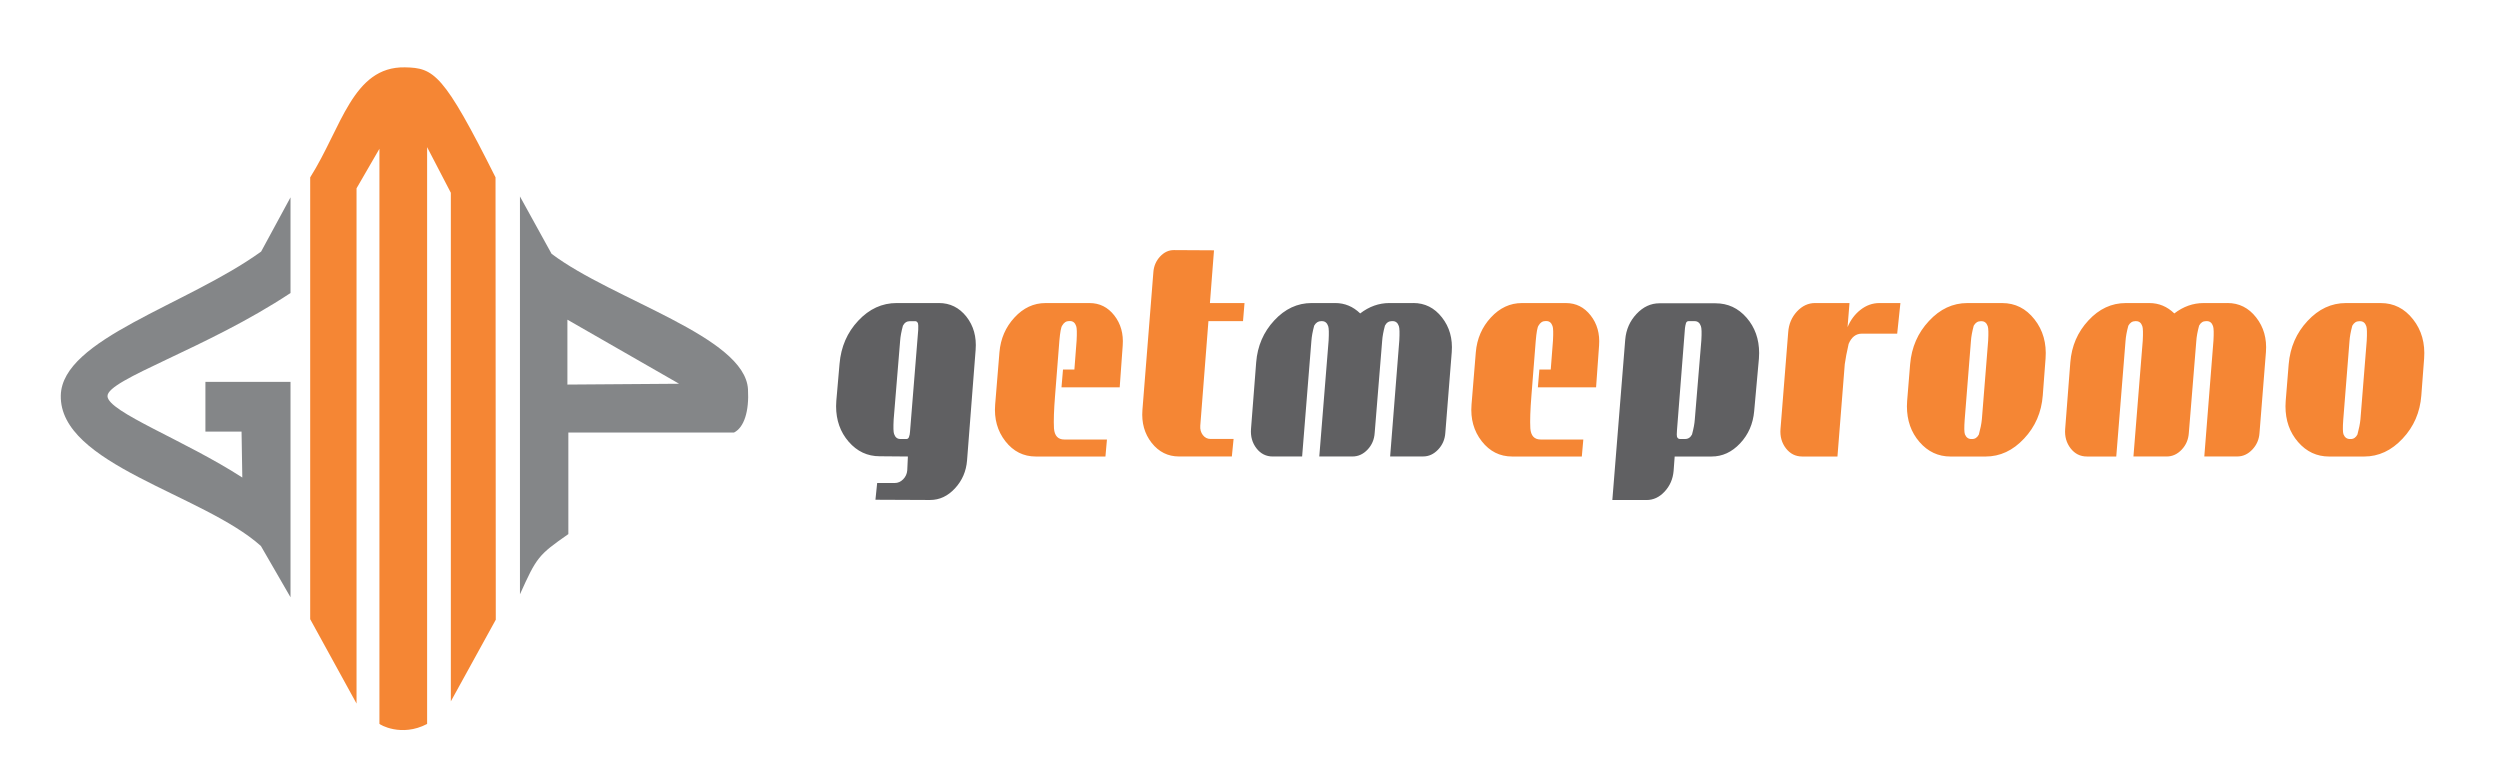 <?xml version="1.0" encoding="utf-8"?>
<!-- Generator: Adobe Illustrator 16.0.0, SVG Export Plug-In . SVG Version: 6.00 Build 0)  -->
<!DOCTYPE svg PUBLIC "-//W3C//DTD SVG 1.1//EN" "http://www.w3.org/Graphics/SVG/1.1/DTD/svg11.dtd">
<svg version="1.1" id="Layer_1" xmlns:xodm="http://www.corel.com/coreldraw/odm/2003"
	 xmlns="http://www.w3.org/2000/svg" xmlns:xlink="http://www.w3.org/1999/xlink" x="0px" y="0px" width="227.667px"
	 height="70.167px" viewBox="-31.473 10.868 227.667 70.167" enable-background="new -31.473 10.868 227.667 70.167"
	 xml:space="preserve">
<g id="Layer_x0020_1">
	<g id="_3003742182976">
		<path fill="#606062" d="M54.026,38.465h-3.838c-1.333,0-2.499,0.534-3.503,1.608c-1.007,1.07-1.574,2.382-1.704,3.93l-0.294,3.377
			c-0.013,0.166-0.02,0.325-0.02,0.478c0,1.277,0.382,2.355,1.145,3.235c0.766,0.884,1.707,1.325,2.828,1.325l2.566,0.022
			l-0.059,1.263c-0.026,0.315-0.149,0.586-0.371,0.812c-0.222,0.224-0.477,0.338-0.763,0.338h-1.606l-0.157,1.525l4.976,0.022
			c0.86,0,1.616-0.354,2.268-1.06c0.655-0.708,1.021-1.554,1.099-2.542l0.782-10.074c0.091-1.184-0.189-2.188-0.841-3.02
			c-0.655-0.826-1.489-1.24-2.506-1.24H54.026z M51.396,50.205c0,0.137-0.033,0.3-0.098,0.482c-0.053,0.105-0.124,0.159-0.216,0.159
			h-0.566c-0.274,0-0.463-0.151-0.567-0.454c-0.065-0.171-0.078-0.611-0.039-1.323l0.59-7.176c0.026-0.38,0.11-0.835,0.254-1.366
			c0.144-0.273,0.353-0.41,0.629-0.41h0.489c0.117,0,0.202,0.068,0.254,0.205c0.026,0.077,0.033,0.273,0.02,0.592l-0.749,9.293
			V50.205z M97.231,38.465h-2.174c-0.951,0-1.84,0.314-2.662,0.945c-0.65-0.629-1.408-0.945-2.271-0.945h-2.15
			c-1.293,0-2.428,0.528-3.406,1.585c-0.98,1.055-1.527,2.329-1.645,3.816l-0.471,6.065c-0.051,0.683,0.115,1.271,0.5,1.768
			c0.385,0.494,0.877,0.74,1.477,0.74h2.678l0.844-10.526c0.027-0.395,0.111-0.857,0.254-1.389c0.158-0.273,0.365-0.41,0.629-0.41
			h0.08c0.273,0,0.461,0.151,0.566,0.454c0.064,0.183,0.078,0.622,0.039,1.32L88.67,52.438h3.023c0.521,0,0.982-0.209,1.373-0.626
			c0.395-0.417,0.609-0.922,0.648-1.517l0.682-8.384c0.025-0.395,0.109-0.857,0.254-1.389c0.143-0.273,0.352-0.41,0.625-0.41h0.078
			c0.271,0,0.461,0.151,0.564,0.454c0.064,0.183,0.078,0.623,0.039,1.32l-0.834,10.549h3.012c0.508,0,0.961-0.208,1.357-0.625
			c0.398-0.418,0.617-0.926,0.656-1.518l0.586-7.361c0.092-1.234-0.205-2.283-0.893-3.157c-0.684-0.876-1.555-1.312-2.611-1.312
			V38.465z M124.754,38.488h-5.111c-0.781,0-1.477,0.323-2.082,0.968c-0.609,0.649-0.951,1.426-1.029,2.337l-1.174,14.608
			l3.113,0.003c0.625,0,1.176-0.257,1.652-0.773c0.479-0.517,0.748-1.138,0.814-1.871l0.098-1.319h3.365
			c0.979,0,1.842-0.397,2.596-1.199c0.748-0.797,1.176-1.771,1.279-2.929l0.432-4.787c0.012-0.166,0.02-0.334,0.02-0.5
			c0-1.278-0.383-2.352-1.145-3.226C126.819,38.923,125.875,38.488,124.754,38.488L124.754,38.488z M123.461,41.89l-0.594,7.177
			c-0.025,0.379-0.109,0.834-0.254,1.368c-0.143,0.274-0.352,0.411-0.625,0.411h-0.471c-0.129,0-0.221-0.068-0.273-0.205
			c-0.025-0.077-0.025-0.277,0-0.595l0.727-9.293c0.014-0.138,0.047-0.297,0.098-0.478c0.053-0.106,0.125-0.16,0.217-0.16h0.57
			c0.273,0,0.463,0.151,0.566,0.455C123.49,40.737,123.504,41.176,123.461,41.89z"/>
		<path id="_1" fill="#F58634" d="M69.333,50.893l-0.137,1.548h-6.343c-1.121,0-2.044-0.463-2.771-1.392
			c-0.724-0.929-1.033-2.041-0.929-3.334l0.391-4.771c0.104-1.233,0.561-2.288,1.372-3.165c0.809-0.876,1.75-1.312,2.819-1.312
			h4.015c0.916,0,1.666,0.375,2.256,1.131c0.586,0.751,0.841,1.662,0.763,2.728l-0.274,3.812h-5.301l0.137-1.616h1.037l0.202-2.633
			c0.039-0.718,0.025-1.157-0.039-1.325c-0.104-0.307-0.294-0.459-0.567-0.459h-0.078c-0.265,0-0.473,0.137-0.629,0.413
			c-0.104,0.137-0.189,0.604-0.258,1.396l-0.391,4.993c-0.104,1.3-0.138,2.291-0.099,2.977c0.053,0.672,0.365,1.009,0.942,1.009
			h3.878H69.333z M78.574,40.115h3.15l0.137-1.65h-3.15l0.371-4.802l-3.66-0.02c-0.469,0-0.887,0.196-1.254,0.591
			c-0.365,0.395-0.566,0.865-0.607,1.415l-0.997,12.552c-0.091,1.168,0.189,2.165,0.84,2.996c0.652,0.826,1.484,1.24,2.488,1.24
			h4.816l0.158-1.594h-2.094c-0.287,0-0.521-0.117-0.705-0.354c-0.182-0.239-0.26-0.523-0.234-0.857l0.742-9.521L78.574,40.115z
			 M112.715,50.893l-0.137,1.548h-6.344c-1.121,0-2.043-0.463-2.77-1.392c-0.725-0.929-1.033-2.041-0.93-3.334l0.391-4.771
			c0.105-1.233,0.561-2.288,1.373-3.165c0.809-0.876,1.75-1.312,2.818-1.312h4.016c0.916,0,1.664,0.375,2.254,1.131
			c0.588,0.751,0.842,1.662,0.764,2.728l-0.273,3.812h-5.301l0.137-1.616h1.035l0.203-2.633c0.039-0.718,0.025-1.157-0.039-1.325
			c-0.105-0.307-0.293-0.459-0.566-0.459h-0.08c-0.264,0-0.471,0.137-0.629,0.413c-0.104,0.137-0.188,0.604-0.256,1.396
			l-0.393,4.993c-0.104,1.3-0.137,2.291-0.098,2.977c0.053,0.672,0.365,1.009,0.943,1.009h3.877H112.715z M139.674,38.467
			c-0.613,0-1.184,0.201-1.705,0.605c-0.52,0.402-0.918,0.934-1.191,1.589l0.176-2.196h-3.133c-0.625,0-1.176,0.258-1.654,0.773
			c-0.477,0.521-0.74,1.143-0.793,1.871l-0.703,8.823c-0.053,0.684,0.113,1.271,0.498,1.769c0.385,0.493,0.877,0.739,1.48,0.739
			h3.209l0.666-8.406c0.064-0.485,0.182-1.1,0.352-1.848c0.26-0.622,0.664-0.934,1.213-0.934h3.209l0.293-2.788h-1.916V38.467z
			 M150.856,38.467h-3.17c-1.32,0-2.484,0.542-3.494,1.631c-1.014,1.085-1.584,2.396-1.715,3.93l-0.273,3.354
			c-0.014,0.167-0.02,0.326-0.02,0.478c0,1.294,0.381,2.379,1.145,3.259c0.766,0.884,1.707,1.323,2.828,1.323h3.191
			c1.318,0,2.486-0.542,3.502-1.631c1.021-1.085,1.588-2.396,1.705-3.931l0.254-3.353c0.104-1.396-0.23-2.592-1.008-3.577
			C153.024,38.958,152.041,38.467,150.856,38.467z M149.008,49.07c-0.039,0.395-0.131,0.849-0.273,1.369
			c-0.145,0.273-0.346,0.41-0.607,0.41h-0.078c-0.273,0-0.469-0.145-0.586-0.432c-0.064-0.186-0.072-0.626-0.02-1.323l0.57-7.176
			c0.025-0.395,0.111-0.857,0.254-1.389c0.156-0.273,0.365-0.41,0.629-0.41h0.078c0.273,0,0.463,0.151,0.568,0.454
			c0.064,0.183,0.078,0.622,0.039,1.32L149.008,49.07z M171.373,38.467h-2.174c-0.953,0-1.842,0.314-2.664,0.944
			c-0.65-0.629-1.406-0.944-2.271-0.944h-2.15c-1.293,0-2.428,0.527-3.404,1.585c-0.982,1.055-1.529,2.329-1.646,3.816l-0.469,6.064
			c-0.053,0.684,0.113,1.271,0.498,1.769c0.385,0.493,0.877,0.739,1.477,0.739h2.678l0.844-10.526
			c0.027-0.394,0.111-0.856,0.256-1.388c0.156-0.274,0.365-0.411,0.629-0.411h0.078c0.273,0,0.463,0.151,0.566,0.455
			c0.064,0.183,0.078,0.622,0.039,1.319l-0.848,10.55h3.025c0.521,0,0.98-0.209,1.371-0.626c0.395-0.417,0.609-0.922,0.648-1.518
			l0.682-8.383c0.025-0.395,0.111-0.857,0.254-1.389c0.145-0.273,0.352-0.41,0.625-0.41h0.08c0.27,0,0.459,0.151,0.563,0.454
			c0.066,0.183,0.078,0.622,0.039,1.32l-0.834,10.549h3.014c0.508,0,0.961-0.209,1.357-0.626c0.398-0.417,0.617-0.925,0.656-1.517
			l0.586-7.362c0.092-1.233-0.205-2.283-0.893-3.156c-0.684-0.877-1.555-1.312-2.611-1.312V38.467z M185.33,38.467h-3.17
			c-1.32,0-2.484,0.542-3.494,1.631c-1.014,1.085-1.584,2.396-1.715,3.93l-0.273,3.354c-0.014,0.167-0.02,0.326-0.02,0.478
			c0,1.294,0.381,2.379,1.145,3.259c0.766,0.884,1.707,1.323,2.828,1.323h3.191c1.318,0,2.486-0.542,3.502-1.631
			c1.021-1.085,1.588-2.396,1.705-3.931l0.254-3.353c0.105-1.396-0.23-2.592-1.006-3.577
			C187.498,38.958,186.518,38.467,185.33,38.467z M183.483,49.07c-0.039,0.395-0.131,0.849-0.273,1.369
			c-0.145,0.273-0.346,0.41-0.605,0.41h-0.078c-0.275,0-0.471-0.145-0.588-0.432c-0.064-0.186-0.072-0.626-0.02-1.323l0.57-7.176
			c0.027-0.395,0.111-0.857,0.254-1.389c0.156-0.273,0.365-0.41,0.629-0.41h0.078c0.275,0,0.463,0.151,0.568,0.454
			c0.064,0.183,0.078,0.622,0.039,1.32L183.483,49.07z"/>
	</g>
</g>
<g>
	<path fill="#848688" d="M-7.693,33.778l2.676-4.938v8.711c-7.649,5.066-16.706,7.867-16.667,9.396
		c0.038,1.431,7.043,4.019,12.277,7.408l-0.069-4.185h-3.291v-4.527h7.75v19.616c-0.899-1.557-1.798-3.114-2.697-4.67
		c-5.281-4.737-18.362-7.414-18.223-13.711C-25.821,41.72-14.455,38.661-7.693,33.778L-7.693,33.778z"/>
	<path fill="#848688" d="M18.759,33.984l-2.881-5.225v36.23c1.517-3.365,1.664-3.575,4.407-5.482v-9.25c5.029,0,10.058,0,15.088,0
		c0.916-0.461,1.387-1.935,1.271-3.94c-0.273-4.799-12.306-8.126-17.883-12.333H18.759z M30.37,45.815L20.199,45.89v-5.91
		L30.37,45.815z"/>
	<path fill="#F58634" d="M0.996,28.025v46.914l-4.221-7.685V27.019c2.859-4.519,3.865-10.1,8.62-10.018
		c2.654,0.046,3.517,0.554,8.258,10.018l0.023,40.284l-4.092,7.434V28.425l-2.161-4.158c0,17.511,0,35.019,0,52.529
		C5.064,78.03,3.08,76.837,3.08,76.784V24.416l-2.086,3.606L0.996,28.025z"/>
</g>
</svg>
